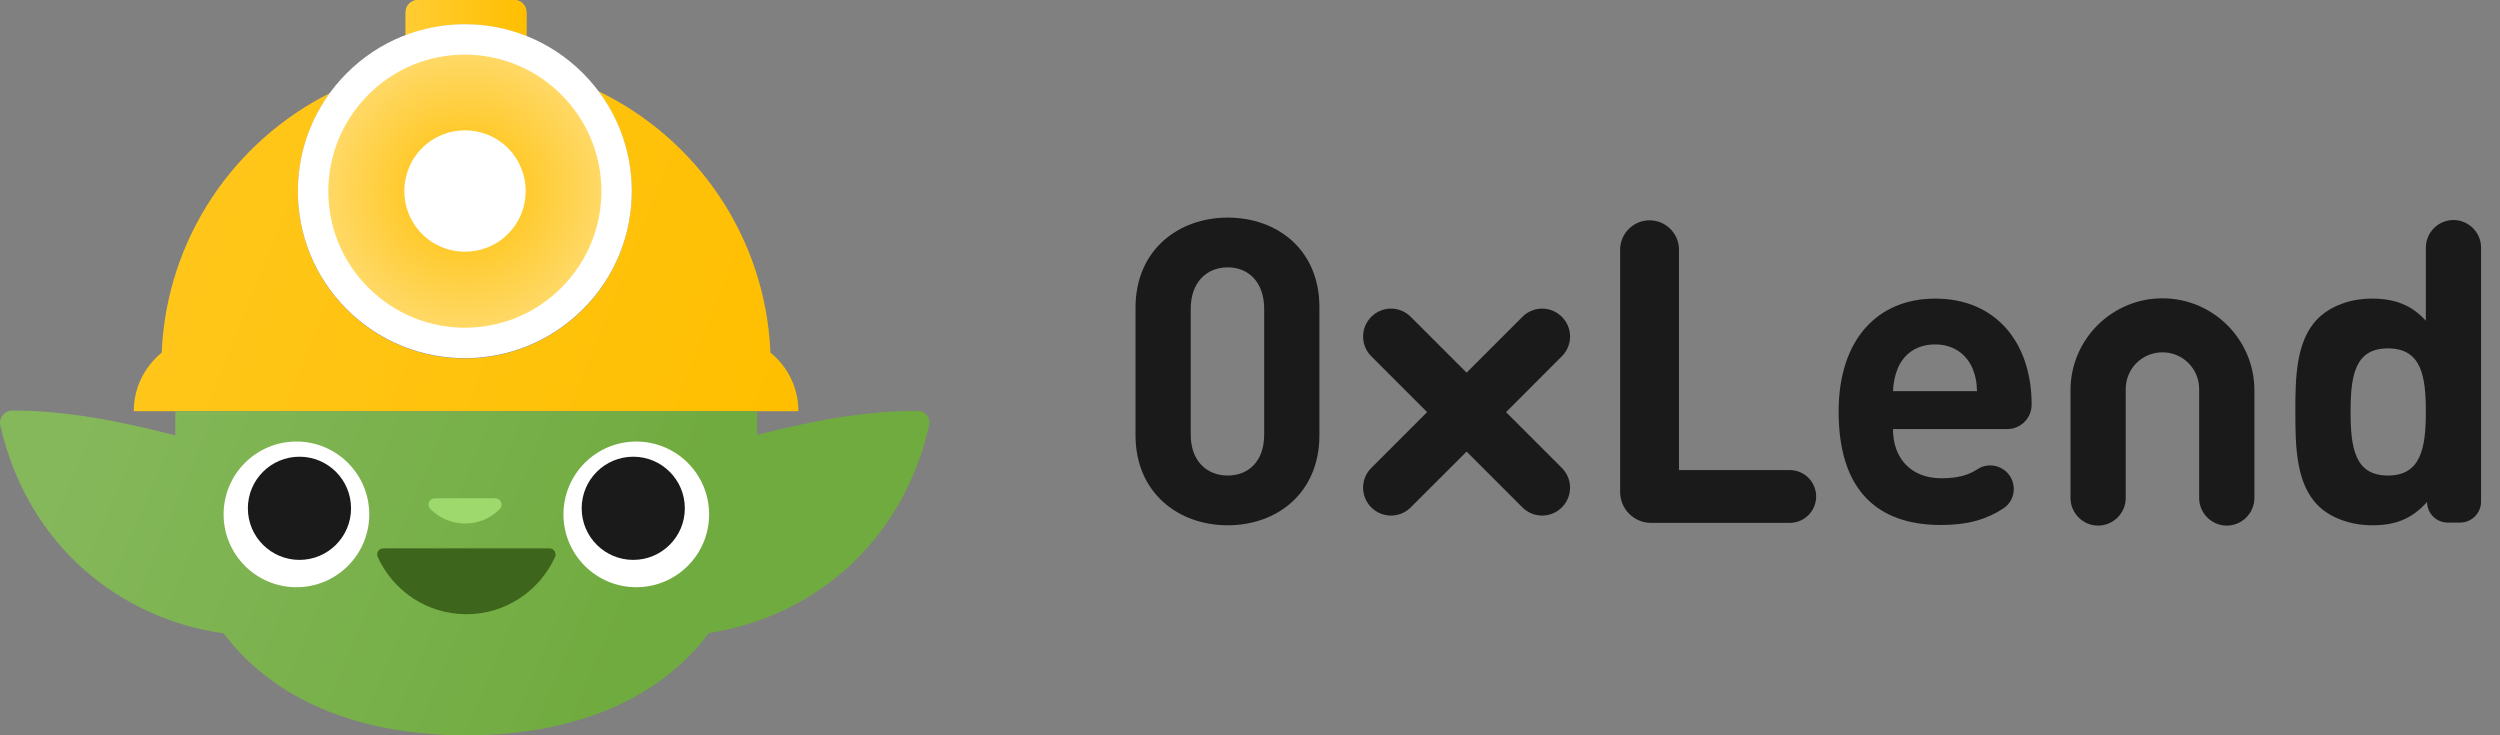 <svg width="136" height="40" viewBox="0 0 136 40" fill="none" xmlns="http://www.w3.org/2000/svg">
<rect x="0" y="0" width="136" height="40" fill="#808080" stroke="none"/>
<path d="M41.912 19.183C41.648 12.91 37.901 7.528 32.535 4.953C35.226 8.518 34.946 13.586 31.71 16.839C28.16 20.388 22.416 20.388 18.866 16.839C15.664 13.636 15.35 8.634 17.942 5.068C12.709 7.693 9.06 12.992 8.796 19.183C7.872 19.942 7.277 21.081 7.277 22.369H43.431C43.431 21.081 42.837 19.926 41.912 19.183Z" fill="url(#paint0_linear_2243_2699)"/>
<path d="M28.639 1.965V0.66C28.639 0.297 28.342 0 27.978 0H22.729C22.366 0 22.068 0.297 22.068 0.66V1.915C24.198 1.106 26.542 1.123 28.639 1.965Z" fill="url(#paint1_linear_2243_2699)"/>
<path d="M49.918 22.352C47.244 22.336 44.256 22.864 41.185 23.657V22.369H9.539V23.69C6.419 22.864 3.364 22.319 0.657 22.336C0.244 22.336 -0.069 22.732 0.013 23.128C1.516 29.748 6.6 33.677 12.164 34.453C14.821 37.986 19.361 40 25.354 40C31.346 40 35.903 37.986 38.56 34.437C44.058 33.595 49.06 29.682 50.546 23.128C50.645 22.749 50.331 22.352 49.918 22.352Z" fill="url(#paint2_linear_2243_2699)"/>
<path d="M16.126 31.944C18.314 31.944 20.088 30.17 20.088 27.982C20.088 25.794 18.314 24.02 16.126 24.02C13.938 24.02 12.164 25.794 12.164 27.982C12.164 30.17 13.938 31.944 16.126 31.944Z" fill="white"/>
<path d="M16.291 30.458C17.841 30.458 19.097 29.202 19.097 27.652C19.097 26.102 17.841 24.845 16.291 24.845C14.741 24.845 13.484 26.102 13.484 27.652C13.484 29.202 14.741 30.458 16.291 30.458Z" fill="#1A1A1A"/>
<path d="M34.614 31.944C36.803 31.944 38.576 30.17 38.576 27.982C38.576 25.794 36.803 24.02 34.614 24.02C32.426 24.02 30.652 25.794 30.652 27.982C30.652 30.17 32.426 31.944 34.614 31.944Z" fill="white"/>
<path d="M34.449 30.458C35.999 30.458 37.255 29.202 37.255 27.652C37.255 26.102 35.999 24.845 34.449 24.845C32.899 24.845 31.643 26.102 31.643 27.652C31.643 29.202 32.899 30.458 34.449 30.458Z" fill="#1A1A1A"/>
<path d="M20.848 29.831C20.6 29.831 20.451 30.078 20.551 30.309C21.392 32.142 23.225 33.413 25.371 33.413C27.517 33.413 29.35 32.142 30.192 30.309C30.291 30.095 30.142 29.831 29.894 29.831H20.848Z" fill="#3D661C"/>
<path d="M23.652 27.107H26.938C27.251 27.107 27.4 27.487 27.185 27.701C26.145 28.741 24.461 28.741 23.421 27.701C23.19 27.47 23.355 27.107 23.652 27.107Z" fill="#9DD96C"/>
<path d="M28.639 1.965V0.66C28.639 0.297 28.342 0 27.978 0H22.729C22.366 0 22.068 0.297 22.068 0.66V1.915C24.198 1.106 26.542 1.123 28.639 1.965Z" fill="url(#paint3_linear_2243_2699)"/>
<path d="M31.709 3.979C28.159 0.429 22.414 0.429 18.865 3.979C15.316 7.528 15.316 13.273 18.865 16.822C22.414 20.371 28.159 20.371 31.709 16.822C35.258 13.273 35.258 7.528 31.709 3.979Z" fill="white"/>
<path d="M30.538 5.151C27.632 2.245 22.927 2.245 20.038 5.151C17.133 8.056 17.133 12.761 20.038 15.65C22.944 18.555 27.649 18.555 30.538 15.65C33.443 12.745 33.443 8.056 30.538 5.151ZM27.632 12.728C26.345 14.016 24.248 14.016 22.96 12.728C21.673 11.44 21.673 9.344 22.96 8.056C24.248 6.768 26.345 6.768 27.632 8.056C28.92 9.36 28.92 11.44 27.632 12.728Z" fill="url(#paint4_radial_2243_2699)"/>
<path d="M102.977 23.343C102.977 24.895 103.917 26.017 105.618 26.017C106.493 26.017 107.071 25.852 107.582 25.522C108.078 25.192 108.738 25.274 109.167 25.687C109.745 26.265 109.662 27.223 108.969 27.668C108.078 28.246 107.071 28.56 105.585 28.56C102.745 28.56 100.021 27.272 100.021 22.386C100.021 18.456 102.151 16.244 105.271 16.244C108.622 16.244 110.521 18.688 110.521 22.006C110.521 22.749 109.927 23.343 109.184 23.343H102.977ZM107.285 19.992C106.955 19.282 106.295 18.737 105.271 18.737C104.248 18.737 103.587 19.265 103.257 19.992C103.076 20.438 103.01 20.751 102.977 21.279H107.549C107.533 20.751 107.467 20.438 107.285 19.992Z" fill="#1A1A1A"/>
<path d="M132.032 27.305C131.206 28.23 130.315 28.576 129.044 28.576C127.872 28.576 126.749 28.163 126.089 27.487C124.884 26.282 124.867 24.201 124.867 22.402C124.867 20.603 124.884 18.539 126.089 17.334C126.766 16.657 127.839 16.244 129.027 16.244C130.249 16.244 131.173 16.575 131.966 17.449V13.471C131.966 12.646 132.643 11.969 133.468 11.969C134.294 11.969 134.97 12.646 134.97 13.471V27.288C134.97 27.916 134.459 28.428 133.831 28.428H133.154C132.544 28.428 132.032 27.932 132.032 27.305ZM129.902 18.952C128.103 18.952 127.872 20.438 127.872 22.402C127.872 24.366 128.103 25.869 129.902 25.869C131.702 25.869 131.966 24.366 131.966 22.402C131.966 20.438 131.718 18.952 129.902 18.952Z" fill="#1A1A1A"/>
<path d="M66.79 11.837C64.116 11.837 61.772 13.586 61.772 16.74V23.673C61.772 26.81 64.099 28.576 66.79 28.576C69.464 28.576 71.776 26.826 71.776 23.673V16.74C71.792 13.586 69.481 11.837 66.79 11.837ZM64.776 16.789C64.776 15.402 65.602 14.544 66.79 14.544C67.962 14.544 68.771 15.402 68.771 16.789V23.657C68.771 25.043 67.962 25.869 66.79 25.869C65.618 25.869 64.776 25.043 64.776 23.657V16.789Z" fill="#1A1A1A"/>
<path d="M122.639 21.23V27.09C122.639 27.916 121.962 28.593 121.137 28.593C120.311 28.593 119.634 27.916 119.634 27.09V21.164C119.634 20.058 118.743 19.166 117.637 19.166C116.531 19.166 115.639 20.058 115.639 21.164V27.09C115.639 27.916 114.962 28.593 114.137 28.593C113.312 28.593 112.635 27.916 112.635 27.09V21.23C112.635 18.473 114.88 16.228 117.637 16.228C120.394 16.228 122.639 18.473 122.639 21.23Z" fill="#1A1A1A"/>
<path d="M81.928 22.419L84.965 19.381C85.56 18.787 85.56 17.829 84.965 17.235C84.371 16.64 83.414 16.64 82.819 17.235L79.782 20.272L76.744 17.235C76.15 16.64 75.192 16.64 74.598 17.235C74.004 17.829 74.004 18.787 74.598 19.381L77.636 22.419L74.598 25.456C74.004 26.05 74.004 27.008 74.598 27.602C75.192 28.196 76.15 28.196 76.744 27.602L79.782 24.565L82.819 27.602C83.414 28.196 84.371 28.196 84.965 27.602C85.56 27.008 85.56 26.05 84.965 25.456L81.928 22.419Z" fill="#1A1A1A"/>
<path d="M88.135 26.76V13.586C88.135 12.695 88.861 11.985 89.736 11.985C90.627 11.985 91.337 12.711 91.337 13.586V25.572H97.363C98.155 25.572 98.799 26.215 98.799 27.008C98.799 27.8 98.155 28.444 97.363 28.444H89.786C88.878 28.428 88.135 27.685 88.135 26.76Z" fill="#1A1A1A"/>
<defs>
<linearGradient id="paint0_linear_2243_2699" x1="12.315" y1="10.633" x2="42.796" y2="22.738" gradientUnits="userSpaceOnUse">
<stop stop-color="#FFC619"/>
<stop offset="1" stop-color="#FFBF00"/>
</linearGradient>
<linearGradient id="paint1_linear_2243_2699" x1="17.376" y1="-2.113" x2="47.857" y2="9.992" gradientUnits="userSpaceOnUse">
<stop stop-color="#FFC619"/>
<stop offset="1" stop-color="#FFBF00"/>
</linearGradient>
<linearGradient id="paint2_linear_2243_2699" x1="5.686" y1="18.595" x2="35.729" y2="31.283" gradientUnits="userSpaceOnUse">
<stop stop-color="#85B85B"/>
<stop offset="1" stop-color="#70AB3F"/>
</linearGradient>
<linearGradient id="paint3_linear_2243_2699" x1="22.082" y1="0.981" x2="28.645" y2="0.981" gradientUnits="userSpaceOnUse">
<stop stop-color="#FFCC33"/>
<stop offset="1" stop-color="#FFBF00"/>
</linearGradient>
<radialGradient id="paint4_radial_2243_2699" cx="0" cy="0" r="1" gradientUnits="userSpaceOnUse" gradientTransform="translate(25.291 10.4) scale(7.429)">
<stop stop-color="#FFBF00"/>
<stop offset="1" stop-color="#FFBF00" stop-opacity="0.6"/>
</radialGradient>
</defs>
</svg>

